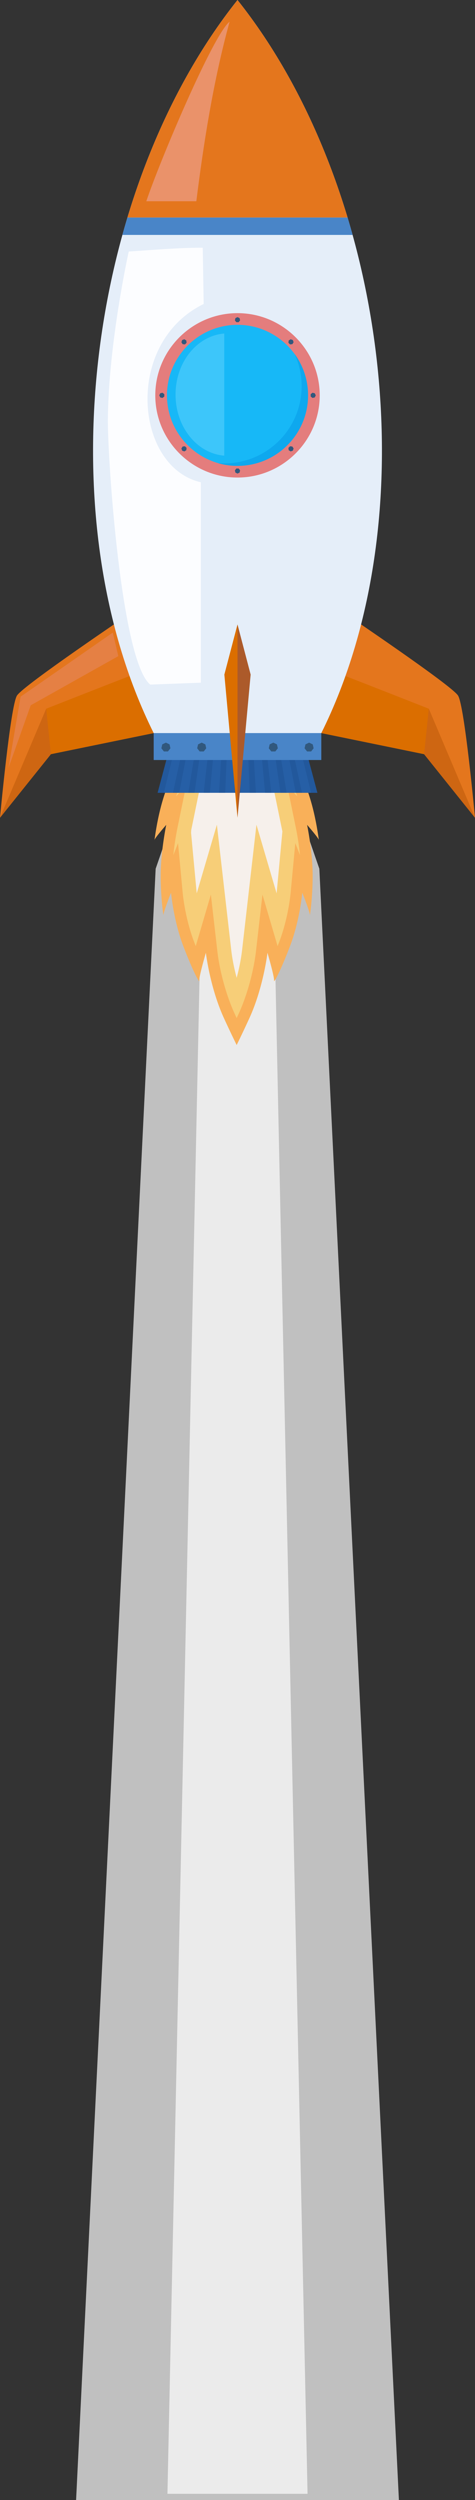 <svg width="206" height="1083" viewBox="0 0 206 1083" fill="none" xmlns="http://www.w3.org/2000/svg"><rect x="0" y="0" width="206" height="1083" fill="#333333" stroke="none"/><path opacity=".69" fill-rule="evenodd" clip-rule="evenodd" d="M86.783 320.696l-19.275 55.626L33 1083h140l-34.508-706.678-19.277-55.626-16.217 1.836-16.215-1.836z" fill="#fff"/><path opacity=".69" fill-rule="evenodd" clip-rule="evenodd" d="M95.962 318l-8.367 55.625L72.618 1080.3h60.761l-14.977-706.675L110.038 318 103 319.836 95.962 318z" fill="#fff"/><path fill-rule="evenodd" clip-rule="evenodd" d="M87.423 328.897c-.766.875-12.48 7.333-12.48 7.333s-1.859 1.847-4.486 10.813c-2.628 8.961-3.504 17.707-3.504 16.94 0-.765 5.146-6.668 5.146-6.668s-2.299 11.041-2.408 21.096c-.11 10.057 1.312 19.237 1.203 18.036-.11-1.201 3.283-9.728 3.283-9.728s1.096 12.023 5.255 22.955c4.16 10.931 7.225 16.615 7.005 15.085-.217-1.53 2.847-12.025 2.847-12.025s1.752 15.085 7.88 28.42a476.145 476.145 0 0 0 5.475 11.55 486.578 486.578 0 0 0 5.474-11.55c6.129-13.335 7.881-28.42 7.881-28.42s3.064 10.495 2.847 12.025c-.22 1.53 2.845-4.154 7.004-15.085 4.16-10.932 5.255-22.955 5.255-22.955s3.394 8.527 3.284 9.728c-.11 1.201 1.313-7.979 1.203-18.036-.11-10.055-2.408-21.096-2.408-21.096s5.144 5.903 5.144 6.668c0 .767-.874-7.979-3.502-16.94-2.627-8.966-4.487-10.813-4.487-10.813s-11.713-6.458-12.479-7.333l-15.216-.429-15.216.429z" fill="#F9B059"/><path fill-rule="evenodd" clip-rule="evenodd" d="M76.356 345.003l4.414-4.945-3.748 18.264c-.79 3.855-1.44 7.99-1.845 12.097l2.037-5.191 1.967 21.023c.651 6.956 2.483 15.16 4.948 21.64.25.657.505 1.317.76 1.974l6.563-22.329 2.823 24.624c.998 8.589 3.882 19.121 7.456 26.901.302.655.604 1.309.907 1.962.304-.653.607-1.307.907-1.962 3.576-7.78 6.458-18.31 7.456-26.899l2.825-24.626 6.563 22.329c.256-.657.508-1.317.758-1.974 2.467-6.48 4.299-14.684 4.948-21.64l1.967-21.023 2.039 5.191a119.583 119.583 0 0 0-1.847-12.097l-3.748-18.264 4.416 4.945c-.604-1.793-1.333-3.734-2.032-4.941a461.795 461.795 0 0 1-5.395-3.038c-1.223-.7-3.549-1.952-5.347-3.156l-13.51-.381-13.51.381c-1.797 1.204-4.123 2.456-5.346 3.156a428.46 428.46 0 0 1-5.396 3.038c-.697 1.207-1.428 3.148-2.03 4.941z" fill="#F7CE78"/><path fill-rule="evenodd" clip-rule="evenodd" d="M102.639 423.591c1.104-4.115 1.923-8.288 2.362-12.116l6.218-54.218 8.742 29.74 2.509-26.824-3.637-17.722a29.187 29.187 0 0 1-.338-.194c-1.401-.801-2.807-1.572-4.18-2.406l-11.676-.329-11.675.329c-1.373.834-2.78 1.605-4.18 2.406-.113.066-.227.13-.34.194l-3.512 17.119c-.02.338-.05.877-.066 1.215l2.45 26.212 8.742-29.742 6.218 54.218c.439 3.829 1.258 8.001 2.363 12.118z" fill="#F6F0EB"/><path fill-rule="evenodd" clip-rule="evenodd" d="M76.66 312.35h52.68l8.295 31.089h-69.27l8.296-31.089z" fill="#265FA6"/><path fill-rule="evenodd" clip-rule="evenodd" d="M74.651 319.882h2.2l-2.61 10.608c-.988 4.021-2.05 8.33-3.188 12.949h-2.688l3.458-12.951c1.002-3.759 1.945-7.29 2.828-10.606zm5.444 0H82.3l-2.066 10.608-2.524 12.949h-2.695l2.794-12.949c.81-3.761 1.57-7.292 2.286-10.608zm5.448 0h2.205l-1.521 10.608-1.861 12.949h-2.694c.76-4.619 1.469-8.928 2.129-12.949l1.742-10.608zm5.449 0h2.205c-.306 3.316-.63 6.847-.978 10.608l-1.196 12.949h-2.695l1.464-12.949 1.2-10.608zm5.448 0h2.208l-.437 10.608-.53 12.949h-2.694c.284-4.619.55-8.928.8-12.949l.654-10.608zm5.449 0h2.205l.11 10.608c.04 4.021.084 8.33.134 12.949h-2.695l.135-12.949.111-10.608zm5.449 0h2.205c.205 3.316.423 6.847.653 10.608l.799 12.949h-2.697l-.528-12.949c-.152-3.761-.297-7.292-.432-10.608zm5.448 0h2.207c.373 3.319.771 6.847 1.196 10.608.453 4.021.939 8.328 1.462 12.949h-2.695l-1.194-12.949c-.345-3.761-.671-7.292-.976-10.608zm5.448 0h2.207c.543 3.319 1.123 6.847 1.741 10.608l2.125 12.949h-2.694l-1.857-12.949-1.522-10.608zm5.449 0h2.207c.713 3.319 1.474 6.847 2.284 10.608.866 4.021 1.793 8.328 2.79 12.949h-2.695l-2.522-12.949c-.731-3.761-1.417-7.289-2.064-10.608zm5.449 0h2.218l2.828 10.608c1.074 4.021 2.224 8.328 3.456 12.949h-2.708l-3.185-12.949c-.925-3.761-1.794-7.289-2.609-10.608z" fill="#22589C"/><path fill-rule="evenodd" clip-rule="evenodd" d="M57.794 264.738c-1.077.86-47.563 32.059-50.434 36.576C4.488 305.833 0 354.243 0 354.243l22.077-27.54 44.575-9.135-8.858-52.83z" fill="#E4761D"/><path fill-rule="evenodd" clip-rule="evenodd" d="M56.186 292.848c-14.915 5.795-36.15 14.165-36.15 14.165L0 354.243l22.076-27.54 44.576-9.135c-3.946-7.931-7.431-16.193-10.466-24.72z" fill="#DB6E00"/><path fill-rule="evenodd" clip-rule="evenodd" d="M20.037 307.013L0 354.241l22.076-27.537-2.04-19.691z" fill="#CE6612"/><path fill-rule="evenodd" clip-rule="evenodd" d="M148.206 264.738c1.077.86 47.563 32.059 50.436 36.576 2.87 4.519 7.357 52.929 7.357 52.929l-22.074-27.54-44.576-9.135 8.857-52.83z" fill="#E4761D"/><path fill-rule="evenodd" clip-rule="evenodd" d="M149.814 292.848c14.915 5.795 36.15 14.165 36.15 14.165L206 354.243l-22.076-27.54-44.576-9.135c3.948-7.931 7.431-16.193 10.466-24.72z" fill="#DB6E00"/><path fill-rule="evenodd" clip-rule="evenodd" d="M185.963 307.013l20.036 47.228-22.075-27.537 2.039-19.691z" fill="#CE6612"/><path fill-rule="evenodd" clip-rule="evenodd" d="M103.001 0c64.836 81.397 83.439 222.912 36.347 317.569H66.652C19.56 222.912 38.163 81.397 103 0z" fill="#E5EEF9"/><path fill-rule="evenodd" clip-rule="evenodd" d="M103.001 0C82.027 26.33 65.893 58.948 55.253 94.235h95.494C140.107 58.948 123.973 26.33 103.001 0z" fill="#E4761D"/><path fill-rule="evenodd" clip-rule="evenodd" d="M150.746 94.236H55.253a355.522 355.522 0 0 0-2.176 7.53h99.845a328.163 328.163 0 0 0-2.176-7.53z" fill="#4985C8"/><path fill-rule="evenodd" clip-rule="evenodd" d="M103.001 206.87c19.639 0 35.656-15.996 35.656-35.608 0-19.614-16.017-35.608-35.656-35.608-19.641 0-35.658 15.994-35.658 35.608 0 19.612 16.017 35.608 35.658 35.608z" fill="#E47D7D"/><path fill-rule="evenodd" clip-rule="evenodd" d="M103.001 201.814c16.851 0 30.593-13.725 30.593-30.552 0-16.827-13.742-30.552-30.593-30.552-16.85 0-30.595 13.725-30.595 30.552 0 16.827 13.744 30.552 30.595 30.552z" fill="#17B8F7"/><path fill-rule="evenodd" clip-rule="evenodd" d="M130.811 167.297c0 18.467-14.989 33.436-33.482 33.436-.96 0-1.91-.04-2.85-.119a30.71 30.71 0 0 0 8.522 1.2c16.896 0 30.593-13.678 30.593-30.553a30.38 30.38 0 0 0-5.862-17.988 33.258 33.258 0 0 1 3.079 14.024z" fill="#0EA8EE"/><path fill-rule="evenodd" clip-rule="evenodd" d="M103.001 137.371l.452.217.453.22.111.487.112.489-.313.393-.314.392h-1.004l-.313-.392-.314-.393.111-.489.112-.487.453-.22.454-.217zm-23.998 9.926l.473-.166.476-.164.424.266.426.267.057.499.054.498-.352.356-.357.354-.5-.056-.498-.057-.267-.425-.27-.424.167-.475.167-.473zm-9.94 23.964l.217-.451.218-.452.49-.112.49-.111.393.312.393.314v1.002l-.393.313-.393.314-.49-.112-.49-.111-.218-.453-.217-.453zm9.94 23.965l-.167-.473-.166-.475.269-.423.267-.426.499-.056.499-.057.357.356.352.354-.054.499-.057.498-.426.269-.424.266-.476-.166-.473-.166zm23.998 9.926l-.454-.217-.453-.217-.112-.49-.111-.489.314-.392.313-.393h1.004l.314.393.313.392-.112.489-.111.49-.453.217-.452.217zm23.997-9.926l-.473.166-.476.166-.426-.266-.424-.269-.057-.498-.056-.499.354-.354.357-.356.499.057.499.056.267.426.269.423-.166.475-.167.473zm9.94-23.965l-.218.453-.218.453-.49.111-.49.112-.393-.314-.393-.313v-1.002l.393-.314.393-.312.49.111.49.112.218.452.218.451zm-9.94-23.964l.167.473.166.475-.269.424-.267.425-.499.057-.499.056-.357-.354-.354-.356.056-.498.057-.499.424-.267.426-.266.476.164.473.166z" fill="#31587D"/><path fill-rule="evenodd" clip-rule="evenodd" d="M66.651 329.232h72.697v-11.664H66.651v11.664z" fill="#4985C8"/><path fill-rule="evenodd" clip-rule="evenodd" d="M71.949 321.702l.788.378.786.38.196.849.194.851-.545.683-.545.681h-1.748l-.543-.681-.547-.683.196-.851.194-.849.786-.38.788-.378zm15.525 0l.788.378.787.38.193.849.196.851-.545.683-.545.681H86.6l-.543-.681-.544-.683.193-.851.194-.849.786-.38.788-.378zm15.527 0l.786.378.788.38.194.849.194.851-.545.683-.543.681h-1.748l-.545-.681-.545-.683.194-.851.196-.849.786-.38.788-.378zm15.525 0l.788.378.786.38.196.849.193.851-.544.683-.545.681h-1.748l-.543-.681-.545-.683.194-.851.193-.849.788-.38.787-.378zm15.525 0l.788.378.786.38.196.849.194.851-.545.683-.545.681h-1.748l-.543-.681-.547-.683.196-.851.194-.849.788-.38.786-.378z" fill="#31587D"/><path fill-rule="evenodd" clip-rule="evenodd" d="M103 270.499l5.701 21.721L103 354.241v-83.742z" fill="#AC5A2A"/><path fill-rule="evenodd" clip-rule="evenodd" d="M103.001 270.499L97.3 292.22l5.7 62.021v-83.742z" fill="#DB6E00"/><path fill-rule="evenodd" clip-rule="evenodd" d="M99.577 9.393c-7.098 5.512-30.299 60.382-36.124 77.784h21.694c3.044-24.282 7.28-51.928 14.43-77.784z" fill="#EA926A"/><path fill-rule="evenodd" clip-rule="evenodd" d="M55.833 108.951s-8.775 39.438-9.05 72.85c-.138 16.712 5.737 104.57 18.375 114.758l21.941-.822.002-86.82c-28.725-6.584-33.325-60.433 1.234-77.236l-.41-24.376c-10.798.002-21.308.963-32.092 1.646z" fill="#FCFDFF"/><path fill-rule="evenodd" clip-rule="evenodd" d="M97.25 197.39c-11.796-.942-21.118-12.425-21.118-26.453 0-14.028 9.322-25.511 21.118-26.455v52.908z" fill="#3DC6FA"/><path fill-rule="evenodd" clip-rule="evenodd" d="M48.911 274.033l2.4 10.201-37.985 21.295-9.668 27.183 5.278-30.917 39.975-27.762z" fill="#E58044"/></svg>